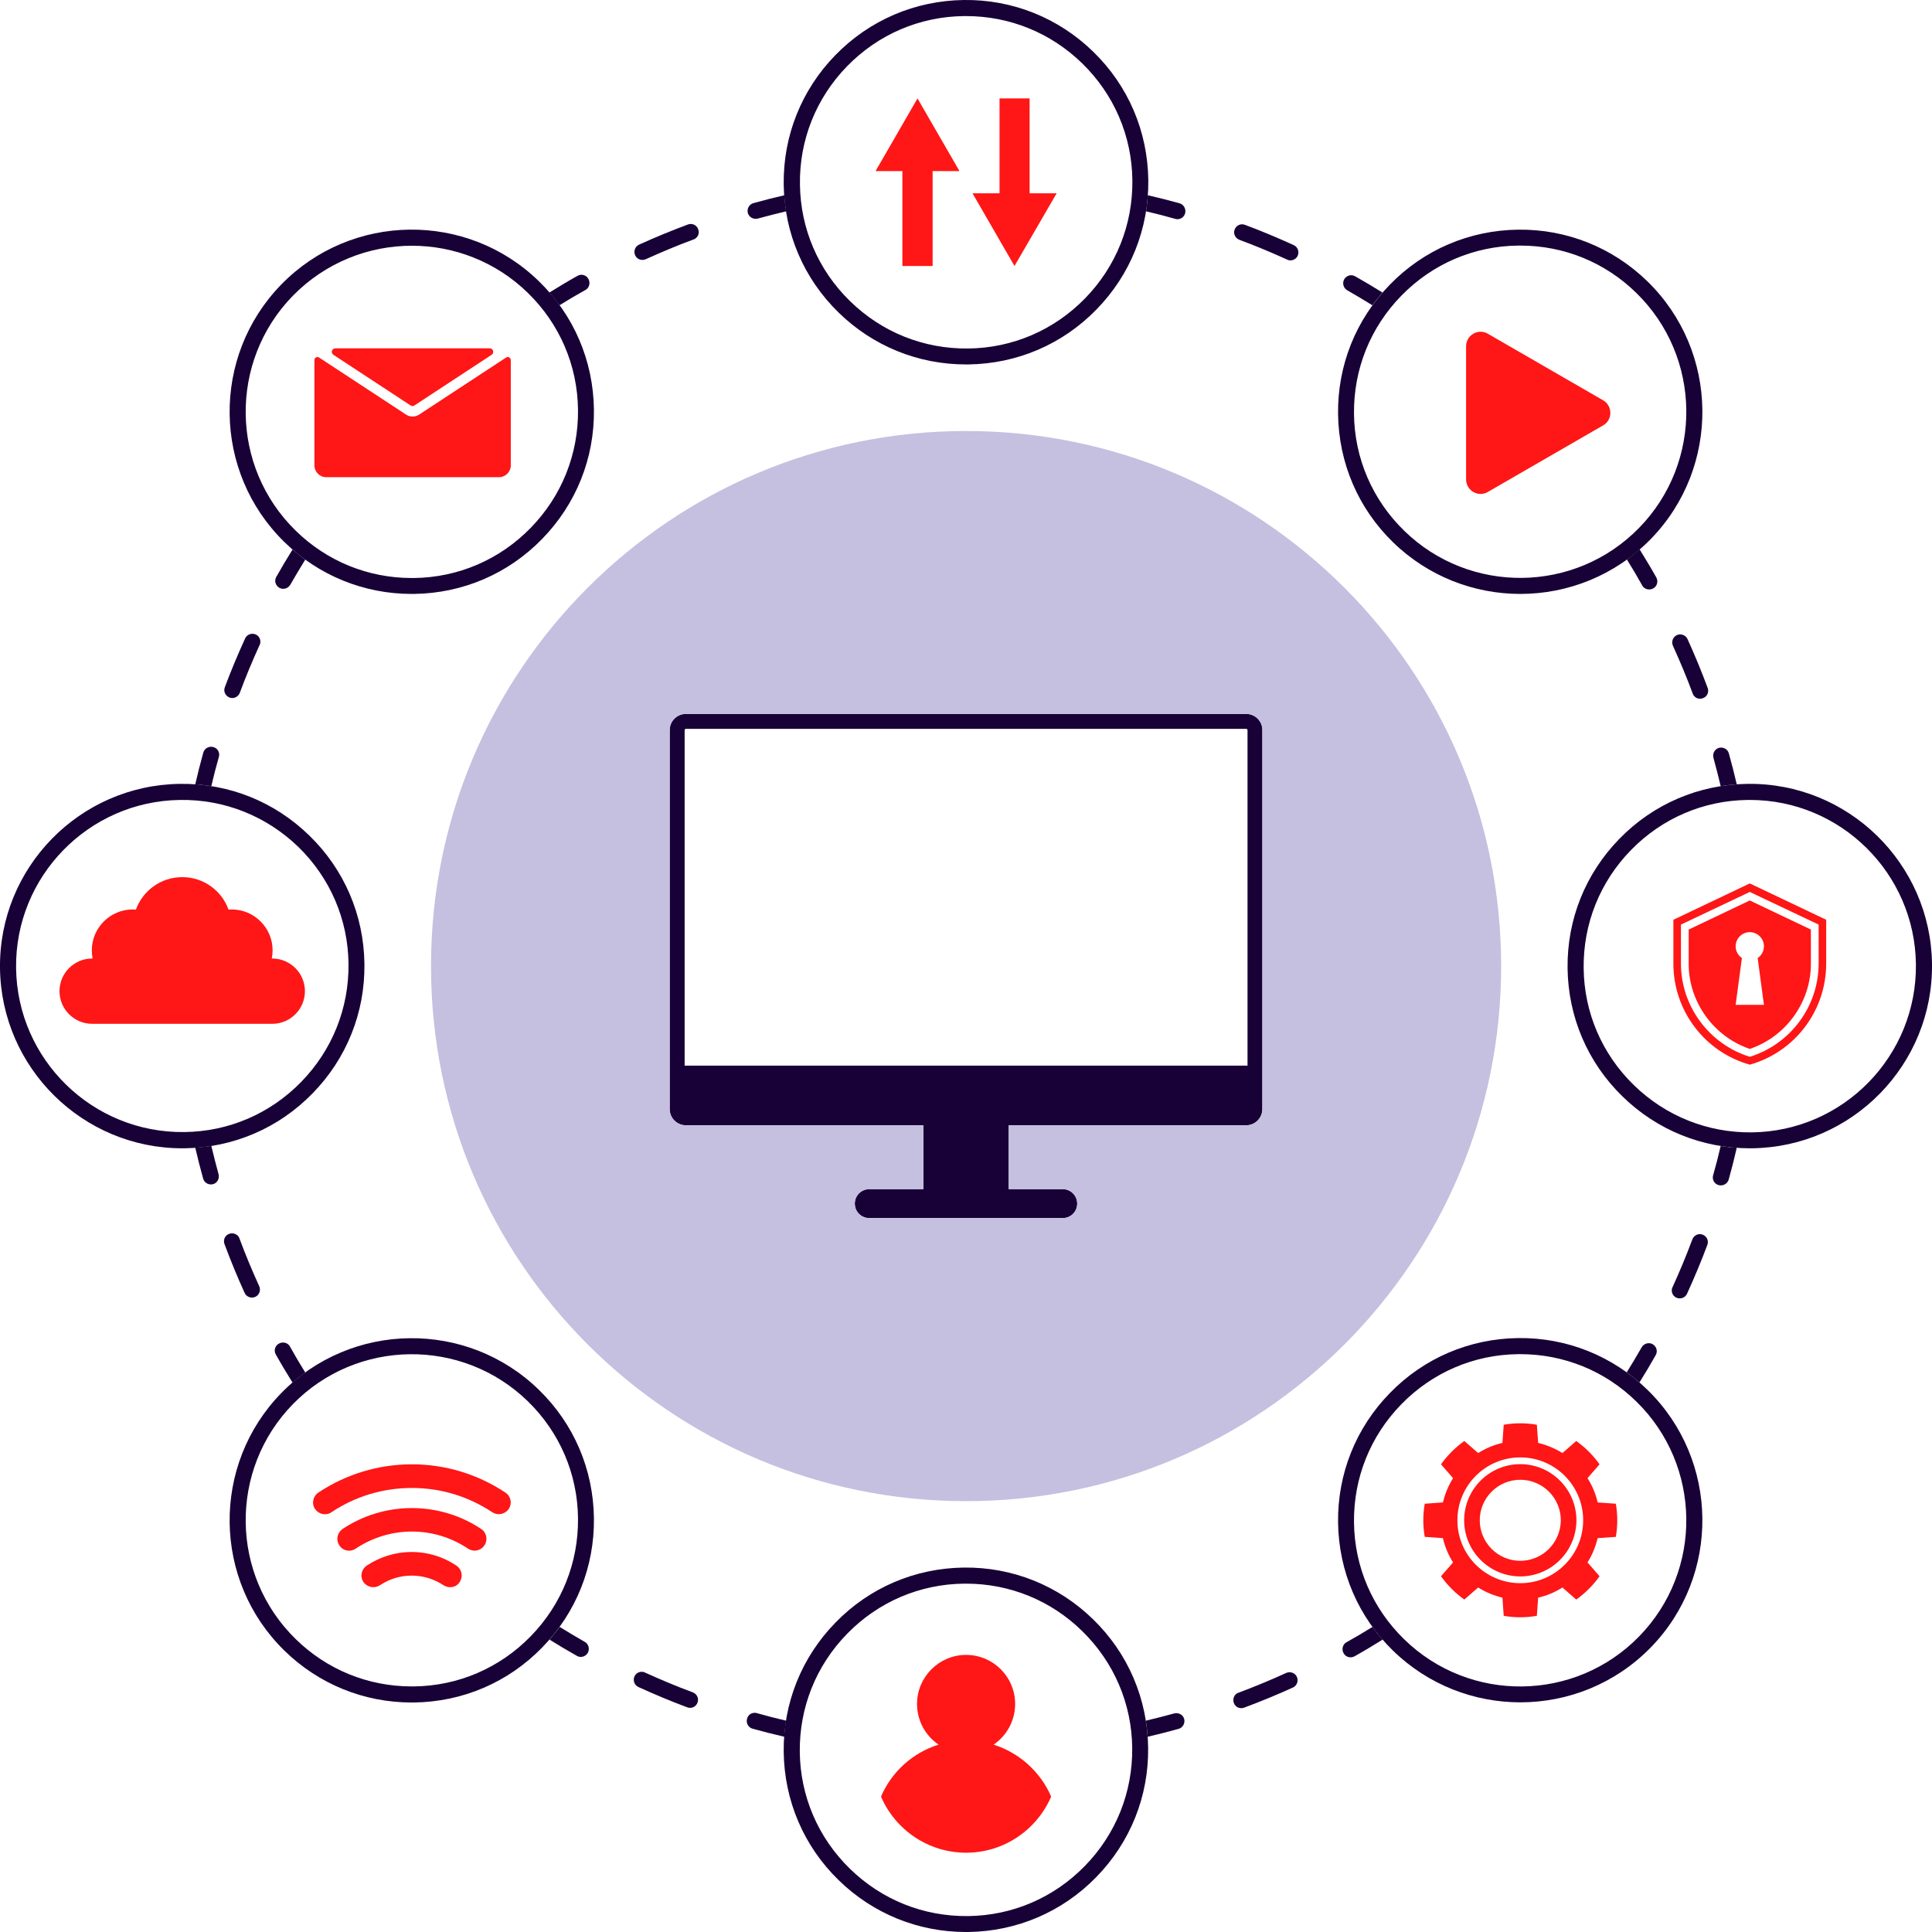<?xml version="1.0" encoding="UTF-8"?>
<!-- Generator: Adobe Illustrator 24.1.1, SVG Export Plug-In . SVG Version: 6.00 Build 0)  -->
<svg xmlns="http://www.w3.org/2000/svg" xmlns:xlink="http://www.w3.org/1999/xlink" version="1.1" id="Layer_28" x="0px" y="0px" viewBox="0 0 1201.3 1201.3" style="enable-background:new 0 0 1201.3 1201.3;" xml:space="preserve">
<style type="text/css">
	.st0{fill:#FFC403;}
	.st1{fill:#231F20;}
	.st2{fill:#FF1616;}
	.st3{fill:#180136;}
	.st4{fill:#C5BFE0;}
</style>
<symbol id="New_Symbol_20" viewBox="-2000 -79.3 4000 158.6">
	<g id="XMLID_8849_">
		<rect id="XMLID_8872_" x="-2000" y="-79.3" class="st0" width="2000" height="158.6"></rect>
		<path id="XMLID_8850_" class="st1" d="M-1631.6,79.3l157.9-158.6h52.6l-157.9,158.6H-1631.6z M-1526.3,79.3l157.9-158.6h52.6    l-157.9,158.6H-1526.3z M-1421.1,79.3l157.9-158.6h52.6l-157.9,158.6H-1421.1z M-1105.3,79.3l157.9-158.6h52.6l-157.9,158.6    H-1105.3z M-1210.5,79.3l157.9-158.6h52.6l-157.9,158.6H-1210.5z M-2000,26.5l105.3-105.8h52.6L-2000,79.3V26.5z M-1736.8,79.3    l157.9-158.6h52.6l-157.9,158.6H-1736.8z M-2000-79.3L-2000-79.3l52.7,0l-52.7,52.9V-79.3z M-1842.1,79.3l157.9-158.6h52.6    l-157.9,158.6H-1842.1z M-1947.4,79.3l157.9-158.6h52.6l-157.9,158.6H-1947.4z M-1315.8,79.3l157.9-158.6h52.6l-157.9,158.6    H-1315.8z M-368.4,79.3l157.9-158.6h52.6L-315.8,79.3H-368.4z M-263.2,79.3l157.9-158.6h52.6L-210.5,79.3H-263.2z M-473.7,79.3    l157.9-158.6h52.6L-421.1,79.3H-473.7z M-1000,79.3l157.9-158.6h52.6L-947.4,79.3H-1000z M-789.5,79.3l157.9-158.6h52.6    L-736.8,79.3H-789.5z M-894.7,79.3l157.9-158.6h52.6L-842.1,79.3H-894.7z M-578.9,79.3L-421-79.3h52.6L-526.3,79.3H-578.9z     M-684.2,79.3l157.9-158.6h52.6L-631.6,79.3H-684.2z M-52.6,79.3L0,26.5v52.9H-52.6z M-157.9,79.3L0-79.3v52.9L-105.3,79.3H-157.9    z"></path>
	</g>
	<g id="XMLID_8615_">
		<rect id="XMLID_8848_" y="-79.3" class="st0" width="2000" height="158.6"></rect>
		<path id="XMLID_8616_" class="st1" d="M368.4,79.3L526.3-79.3H579L421.1,79.3H368.4z M473.7,79.3L631.6-79.3h52.6L526.3,79.3    H473.7z M578.9,79.3L736.9-79.3h52.6L631.6,79.3H578.9z M894.7,79.3l157.9-158.6h52.6L947.4,79.3H894.7z M789.5,79.3L947.4-79.3    h52.6L842.1,79.3H789.5z M0,26.5L105.3-79.3h52.6L0,79.3V26.5z M263.2,79.3L421.1-79.3h52.6L315.8,79.3H263.2z M0-79.3L0-79.3    l52.7,0L0-26.4V-79.3z M157.9,79.3L315.8-79.3h52.6L210.5,79.3H157.9z M52.6,79.3L210.5-79.3h52.6L105.3,79.3H52.6z M684.2,79.3    L842.1-79.3h52.6L736.8,79.3H684.2z M1631.6,79.3l157.9-158.6h52.6L1684.2,79.3H1631.6z M1736.8,79.3l157.9-158.6h52.6    L1789.5,79.3H1736.8z M1526.3,79.3l157.9-158.6h52.6L1578.9,79.3H1526.3z M1000,79.3l157.9-158.6h52.6L1052.6,79.3H1000z     M1210.5,79.3l157.9-158.6h52.6L1263.2,79.3H1210.5z M1105.3,79.3l157.9-158.6h52.6L1157.9,79.3H1105.3z M1421.1,79.3L1579-79.3    h52.6L1473.7,79.3H1421.1z M1315.8,79.3l157.9-158.6h52.6L1368.4,79.3H1315.8z M1947.4,79.3l52.6-52.9v52.9H1947.4z M1842.1,79.3    L2000-79.3v52.9L1894.7,79.3H1842.1z"></path>
	</g>
</symbol>
<symbol id="New_Symbol_21" viewBox="-2000 -76.2 4000 152.5">
	<g id="XMLID_8764_">
		<rect id="XMLID_8876_" x="-2000" y="-76.2" class="st0" width="2000" height="152.5"></rect>
		<g id="XMLID_8765_">
			<g id="XMLID_8816_">
				<polygon id="XMLID_8875_" class="st1" points="-1923.8,0 -2000,-76.2 -2000,-25.7 -1974.3,0 -2000,25.7 -2000,76.2     "></polygon>
				<path id="XMLID_8826_" class="st1" d="M-1050.6,76.2l50.6-50.6v50.6H-1050.6z M-1000-76.2v50.6l-50.6-50.6H-1000z"></path>
				<polygon id="XMLID_8825_" class="st1" points="-1823.8,0 -1900,-76.2 -1950.6,-76.2 -1874.3,0 -1950.6,76.2 -1900,76.2     "></polygon>
				<polygon id="XMLID_8824_" class="st1" points="-1723.8,0 -1800,-76.2 -1850.6,-76.2 -1774.3,0 -1850.6,76.2 -1800,76.2     "></polygon>
				<polygon id="XMLID_8823_" class="st1" points="-1623.8,0 -1700,-76.2 -1750.6,-76.2 -1674.3,0 -1750.6,76.2 -1700,76.2     "></polygon>
				<polygon id="XMLID_8822_" class="st1" points="-1523.8,0 -1600,-76.2 -1650.6,-76.2 -1574.3,0 -1650.6,76.2 -1600,76.2     "></polygon>
				<polygon id="XMLID_8821_" class="st1" points="-1423.8,0 -1500,-76.2 -1550.6,-76.2 -1474.3,0 -1550.6,76.2 -1500,76.2     "></polygon>
				<polygon id="XMLID_8820_" class="st1" points="-1323.8,0 -1400,-76.2 -1450.6,-76.2 -1374.3,0 -1450.6,76.2 -1400,76.2     "></polygon>
				<polygon id="XMLID_8819_" class="st1" points="-1223.8,0 -1300,-76.2 -1350.6,-76.2 -1274.3,0 -1350.6,76.2 -1300,76.2     "></polygon>
				<polygon id="XMLID_8818_" class="st1" points="-1123.8,0 -1200,-76.2 -1250.6,-76.2 -1174.3,0 -1250.6,76.2 -1200,76.2     "></polygon>
				<polygon id="XMLID_8817_" class="st1" points="-1023.8,0 -1100,-76.2 -1150.6,-76.2 -1074.3,0 -1150.6,76.2 -1100,76.2     "></polygon>
			</g>
			<g id="XMLID_8766_">
				<polygon id="XMLID_8793_" class="st1" points="-923.8,0 -1000,-76.2 -1000,-25.7 -974.3,0 -1000,25.7 -1000,76.2     "></polygon>
				<path id="XMLID_8776_" class="st1" d="M-50.6,76.2L0,25.7v50.6H-50.6z M0-76.2v50.6l-50.6-50.6H0z"></path>
				<polygon id="XMLID_8775_" class="st1" points="-823.8,0 -900,-76.2 -950.6,-76.2 -874.3,0 -950.6,76.2 -900,76.2     "></polygon>
				<polygon id="XMLID_8774_" class="st1" points="-723.8,0 -800,-76.2 -850.6,-76.2 -774.3,0 -850.6,76.2 -800,76.2     "></polygon>
				<polygon id="XMLID_8773_" class="st1" points="-623.8,0 -700,-76.2 -750.6,-76.2 -674.3,0 -750.6,76.2 -700,76.2     "></polygon>
				<polygon id="XMLID_8772_" class="st1" points="-523.8,0 -600,-76.2 -650.6,-76.2 -574.3,0 -650.6,76.2 -600,76.2     "></polygon>
				<polygon id="XMLID_8771_" class="st1" points="-423.8,0 -500,-76.2 -550.6,-76.2 -474.3,0 -550.6,76.2 -500,76.2     "></polygon>
				<polygon id="XMLID_8770_" class="st1" points="-323.8,0 -400,-76.2 -450.6,-76.2 -374.3,0 -450.6,76.2 -400,76.2     "></polygon>
				<polygon id="XMLID_8769_" class="st1" points="-223.8,0 -300,-76.2 -350.6,-76.2 -274.3,0 -350.6,76.2 -300,76.2     "></polygon>
				<polygon id="XMLID_8768_" class="st1" points="-123.8,0 -200,-76.2 -250.6,-76.2 -174.3,0 -250.6,76.2 -200,76.2     "></polygon>
				<polygon id="XMLID_8767_" class="st1" points="-23.8,0 -100,-76.2 -150.6,-76.2 -74.3,0 -150.6,76.2 -100,76.2     "></polygon>
			</g>
		</g>
	</g>
	<g id="XMLID_1890_">
		<rect id="XMLID_8763_" y="-76.2" class="st0" width="2000" height="152.5"></rect>
		<g id="XMLID_1891_">
			<g id="XMLID_8624_">
				<polygon id="XMLID_8762_" class="st1" points="76.2,0 0,-76.2 0,-25.7 25.7,0 0,25.7 0,76.2     "></polygon>
				<path id="XMLID_8683_" class="st1" d="M949.4,76.2l50.6-50.6v50.6H949.4z M1000-76.2v50.6l-50.6-50.6H1000z"></path>
				<polygon id="XMLID_8678_" class="st1" points="176.2,0 100,-76.2 49.4,-76.2 125.7,0 49.4,76.2 100,76.2     "></polygon>
				<polygon id="XMLID_8676_" class="st1" points="276.2,0 200,-76.2 149.4,-76.2 225.7,0 149.4,76.2 200,76.2     "></polygon>
				<polygon id="XMLID_8675_" class="st1" points="376.2,0 300,-76.2 249.4,-76.2 325.7,0 249.4,76.2 300,76.2     "></polygon>
				<polygon id="XMLID_8674_" class="st1" points="476.2,0 400,-76.2 349.4,-76.2 425.7,0 349.4,76.2 400,76.2     "></polygon>
				<polygon id="XMLID_8673_" class="st1" points="576.2,0 500,-76.2 449.4,-76.2 525.7,0 449.4,76.2 500,76.2     "></polygon>
				<polygon id="XMLID_8628_" class="st1" points="676.2,0 600,-76.2 549.4,-76.2 625.7,0 549.4,76.2 600,76.2     "></polygon>
				<polygon id="XMLID_8627_" class="st1" points="776.2,0 700,-76.2 649.4,-76.2 725.7,0 649.4,76.2 700,76.2     "></polygon>
				<polygon id="XMLID_8626_" class="st1" points="876.2,0 800,-76.2 749.4,-76.2 825.7,0 749.4,76.2 800,76.2     "></polygon>
				<polygon id="XMLID_8625_" class="st1" points="976.2,0 900,-76.2 849.4,-76.2 925.7,0 849.4,76.2 900,76.2     "></polygon>
			</g>
			<g id="XMLID_5761_">
				<polygon id="XMLID_8623_" class="st1" points="1076.2,0 1000,-76.2 1000,-25.7 1025.7,0 1000,25.7 1000,76.2     "></polygon>
				<path id="XMLID_8620_" class="st1" d="M1949.4,76.2l50.6-50.6v50.6H1949.4z M2000-76.2v50.6l-50.6-50.6H2000z"></path>
				<polygon id="XMLID_8619_" class="st1" points="1176.2,0 1100,-76.2 1049.4,-76.2 1125.7,0 1049.4,76.2 1100,76.2     "></polygon>
				<polygon id="XMLID_8618_" class="st1" points="1276.2,0 1200,-76.2 1149.4,-76.2 1225.7,0 1149.4,76.2 1200,76.2     "></polygon>
				<polygon id="XMLID_8617_" class="st1" points="1376.2,0 1300,-76.2 1249.4,-76.2 1325.7,0 1249.4,76.2 1300,76.2     "></polygon>
				<polygon id="XMLID_5775_" class="st1" points="1476.2,0 1400,-76.2 1349.4,-76.2 1425.7,0 1349.4,76.2 1400,76.2     "></polygon>
				<polygon id="XMLID_5773_" class="st1" points="1576.2,0 1500,-76.2 1449.4,-76.2 1525.7,0 1449.4,76.2 1500,76.2     "></polygon>
				<polygon id="XMLID_5772_" class="st1" points="1676.2,0 1600,-76.2 1549.4,-76.2 1625.7,0 1549.4,76.2 1600,76.2     "></polygon>
				<polygon id="XMLID_5771_" class="st1" points="1776.2,0 1700,-76.2 1649.4,-76.2 1725.7,0 1649.4,76.2 1700,76.2     "></polygon>
				<polygon id="XMLID_5770_" class="st1" points="1876.2,0 1800,-76.2 1749.4,-76.2 1825.7,0 1749.4,76.2 1800,76.2     "></polygon>
				<polygon id="XMLID_5763_" class="st1" points="1976.2,0 1900,-76.2 1849.4,-76.2 1925.7,0 1849.4,76.2 1900,76.2     "></polygon>
			</g>
		</g>
	</g>
</symbol>
<g id="XMLID_3337_">
	<g id="XMLID_1346_">
		<g id="XMLID_1351_">
			<polygon id="XMLID_1352_" class="st2" points="621.5,61.2 621.5,120.2 604.7,120.2 630.8,165.4 657,120.2 640.2,120.2      640.2,61.2    "></polygon>
		</g>
		<g id="XMLID_1348_">
			<polygon id="XMLID_1350_" class="st2" points="561.1,165.4 561.1,106.4 544.4,106.4 570.5,61.2 596.6,106.4 579.9,106.4      579.9,165.4    "></polygon>
		</g>
	</g>
	<g id="XMLID_1355_">
		<g id="XMLID_1363_">
			<path id="XMLID_1364_" class="st2" d="M304.5,216.6h-96c-2.2,0-3,2.8-1.2,4l48,31.5c0.7,0.5,1.7,0.5,2.4,0l48-31.5     C307.5,219.4,306.7,216.6,304.5,216.6z"></path>
		</g>
		<g id="XMLID_1360_">
			<path id="XMLID_1361_" class="st2" d="M252.5,257.8l-54.1-35.5c-1.3-0.8-2.9,0.1-2.9,1.6v65.5c0,4,3.3,7.3,7.3,7.3h107.5     c4,0,7.3-3.3,7.3-7.3v-65.5c0-1.5-1.7-2.4-2.9-1.6l-54.1,35.5C258.1,259.4,254.9,259.4,252.5,257.8z"></path>
		</g>
	</g>
	<path id="XMLID_1362_" class="st2" d="M169.3,596h-0.3c0.3-1.7,0.5-3.4,0.5-5.1c0-14-11.4-25.4-25.4-25.4c-0.7,0-1.3,0-2,0.1   c-4.2-11.8-15.5-20.2-28.8-20.2c-13.3,0-24.5,8.4-28.8,20.2c-0.6,0-1.3-0.1-2-0.1c-14,0-25.4,11.4-25.4,25.4c0,1.8,0.2,3.5,0.5,5.1   h-0.3c-11.2,0-20.3,9.1-20.3,20.3v0c0,11.2,9.1,20.3,20.3,20.3h112c11.2,0,20.3-9.1,20.3-20.3v0C189.6,605.1,180.5,596,169.3,596z"></path>
	<g id="XMLID_1371_">
		<path id="XMLID_1631_" class="st2" d="M945.3,910.4c-19.3,0-34.9,15.7-34.9,34.9c0,19.3,15.7,34.9,34.9,34.9    c19.3,0,34.9-15.7,34.9-34.9C980.2,926,964.5,910.4,945.3,910.4z M945.3,970.5c-13.9,0-25.2-11.3-25.2-25.2    c0-13.9,11.3-25.2,25.2-25.2c13.9,0,25.2,11.3,25.2,25.2C970.4,959.2,959.2,970.5,945.3,970.5z"></path>
		<path id="XMLID_1622_" class="st2" d="M1004.7,955.6c0.6-3.3,0.9-6.8,0.9-10.3s-0.3-6.9-0.9-10.3l-11.3-0.8    c-1.2-5.4-3.4-10.5-6.3-15.1l7.5-8.6c-4-5.6-8.9-10.5-14.5-14.5l-8.6,7.5c-4.6-2.9-9.7-5-15.1-6.3l-0.8-11.3    c-3.3-0.6-6.8-0.9-10.3-0.9c-3.5,0-6.9,0.3-10.3,0.9l-0.8,11.3c-5.4,1.2-10.5,3.4-15.1,6.3l-8.6-7.5c-5.6,4-10.5,8.9-14.5,14.5    l7.5,8.6c-2.9,4.6-5,9.7-6.3,15.1l-11.3,0.8c-0.6,3.3-0.9,6.8-0.9,10.3s0.3,6.9,0.9,10.3l11.3,0.8c1.2,5.4,3.4,10.5,6.3,15.1    l-7.5,8.6c4,5.6,8.9,10.5,14.5,14.5l8.6-7.5c4.6,2.9,9.7,5,15.1,6.3l0.8,11.3c3.3,0.6,6.8,0.9,10.3,0.9c3.5,0,6.9-0.3,10.3-0.9    l0.8-11.3c5.4-1.2,10.5-3.4,15.1-6.3l8.6,7.5c5.6-4,10.5-8.9,14.5-14.5l-7.5-8.6c2.9-4.6,5-9.7,6.3-15.1L1004.7,955.6z     M945.3,984.4c-21.6,0-39.1-17.5-39.1-39.1c0-21.6,17.5-39.1,39.1-39.1c21.6,0,39.1,17.5,39.1,39.1    C984.4,966.9,966.8,984.4,945.3,984.4z"></path>
	</g>
	<g id="XMLID_1483_">
		<path id="XMLID_1497_" class="st3" d="M600.6,1201.3c-29.7,0-57.8-11.4-79.1-32.2c-21.7-21.1-33.8-49.4-34.2-79.7l0,0    c-0.4-30.3,11.1-58.9,32.2-80.5c21.1-21.7,49.4-33.8,79.7-34.2c30.2-0.4,58.9,11.1,80.5,32.2c21.7,21.1,33.8,49.4,34.2,79.7    c0.4,30.3-11.1,58.9-32.2,80.5c-21.1,21.7-49.4,33.8-79.7,34.2C601.6,1201.3,601.1,1201.3,600.6,1201.3z M600.7,984.7    c-0.4,0-0.9,0-1.3,0c-27.6,0.3-53.4,11.4-72.7,31.2c-19.3,19.8-29.7,45.8-29.4,73.4l0,0c0.3,27.6,11.4,53.4,31.2,72.7    c19.8,19.3,45.7,29.7,73.4,29.4c27.6-0.3,53.4-11.4,72.7-31.2c19.3-19.8,29.7-45.8,29.4-73.4c-0.3-27.6-11.4-53.4-31.2-72.7    C653.4,995.1,627.8,984.7,600.7,984.7z"></path>
	</g>
	<g id="XMLID_1501_">
		<path id="XMLID_1502_" class="st3" d="M945.3,1058.5c-28.5,0-57.1-10.7-79.1-32.1l0,0c-21.7-21.1-33.8-49.4-34.2-79.7    c-0.4-30.3,11.1-58.9,32.2-80.5c21.1-21.7,49.4-33.8,79.7-34.2c30.2-0.4,58.9,11.1,80.5,32.2c44.7,43.6,45.6,115.5,2,160.2    C1004.2,1047.1,974.8,1058.5,945.3,1058.5z M945.3,842c-0.4,0-0.9,0-1.3,0c-27.6,0.3-53.4,11.4-72.7,31.2    c-19.3,19.8-29.7,45.8-29.4,73.4c0.3,27.6,11.4,53.4,31.2,72.7l0,0c40.8,39.8,106.3,39,146.1-1.8c39.8-40.8,39-106.3-1.8-146.1    C998,852.4,972.4,842,945.3,842z"></path>
	</g>
	<g id="XMLID_1519_">
		<path id="XMLID_1520_" class="st3" d="M1088,714c-29.7,0-57.8-11.4-79.1-32.2c-21.7-21.1-33.8-49.4-34.2-79.7    c-0.4-30.3,11.1-58.9,32.2-80.5c21.1-21.7,49.4-33.8,79.7-34.2c62.5-0.8,113.9,49.4,114.7,111.9c0.8,62.5-49.4,113.9-111.9,114.7    l0,0C1088.9,714,1088.5,714,1088,714z M1088.1,497.4c-0.4,0-0.9,0-1.3,0c-27.6,0.3-53.4,11.4-72.7,31.2    c-19.3,19.8-29.7,45.8-29.4,73.4c0.3,27.6,11.4,53.4,31.2,72.7c19.8,19.3,45.9,29.7,73.4,29.4l0,0c57-0.7,102.7-47.6,102-104.6    C1190.6,542.9,1144.4,497.4,1088.1,497.4z"></path>
	</g>
	<g id="XMLID_1576_">
		<path id="XMLID_1577_" class="st3" d="M945.3,369.3c-28.5,0-57.1-10.7-79.1-32.1c-21.7-21.1-33.8-49.4-34.2-79.7    c-0.4-30.3,11.1-58.9,32.2-80.5c21.1-21.7,49.4-33.8,79.7-34.2c30.2-0.4,58.9,11.1,80.5,32.2c44.7,43.6,45.6,115.5,2,160.2l0,0    C1004.2,357.9,974.8,369.3,945.3,369.3z M945.3,152.7c-0.4,0-0.9,0-1.3,0c-27.6,0.3-53.4,11.4-72.7,31.2    c-19.3,19.8-29.7,45.8-29.4,73.4c0.3,27.6,11.4,53.4,31.2,72.7c40.8,39.8,106.3,39,146.1-1.8l0,0c39.8-40.8,39-106.3-1.8-146.1    C998,163.1,972.4,152.7,945.3,152.7z"></path>
	</g>
	<g id="XMLID_1580_">
		<path id="XMLID_1581_" class="st3" d="M256,369.3c-29.7,0-57.8-11.4-79.1-32.2c-44.7-43.6-45.6-115.5-2-160.2    c43.6-44.7,115.5-45.6,160.2-2l0,0c21.7,21.1,33.8,49.4,34.2,79.7c0.4,30.3-11.1,58.9-32.2,80.5c-21.1,21.7-49.4,33.8-79.7,34.2    C257,369.3,256.5,369.3,256,369.3z M256.1,152.8c-26.9,0-53.7,10.4-74,31.1c-39.8,40.8-39,106.3,1.8,146.1    c19.4,19,45,29.4,72.1,29.4c0.4,0,0.9,0,1.3,0c27.6-0.3,53.4-11.4,72.7-31.2c19.3-19.8,29.7-45.8,29.4-73.4    c-0.3-27.6-11.4-53.4-31.2-72.7l0,0C308.1,162.5,282.1,152.8,256.1,152.8z"></path>
	</g>
	<g id="XMLID_1584_">
		<path id="XMLID_1585_" class="st3" d="M113.3,714C51.5,714,0.8,664.1,0,602.1c-0.8-62.5,49.4-113.9,111.9-114.7l0,0    c30.4-0.4,58.9,11.1,80.5,32.2c21.7,21.1,33.8,49.4,34.2,79.7c0.4,30.3-11.1,58.9-32.2,80.5c-21.1,21.7-49.4,33.8-79.7,34.2    C114.2,714,113.8,714,113.3,714z M112,497.4C55.1,498.1,9.3,545,10,601.9c0.7,57,47.6,102.7,104.6,102    c27.6-0.3,53.4-11.4,72.7-31.2c19.3-19.8,29.7-45.8,29.4-73.4c-0.3-27.6-11.4-53.4-31.2-72.7C165.7,507.5,139.7,497,112,497.4    L112,497.4z"></path>
	</g>
	<g id="XMLID_1588_">
		<path id="XMLID_1589_" class="st3" d="M256,1058.6c-29.7,0-57.8-11.4-79.1-32.2c-44.7-43.6-45.6-115.5-2-160.2l0,0    c43.6-44.7,115.5-45.6,160.2-2c21.7,21.1,33.8,49.4,34.2,79.7c0.4,30.3-11.1,58.9-32.2,80.5c-21.1,21.7-49.4,33.8-79.7,34.2    C257,1058.6,256.5,1058.6,256,1058.6z M182.1,873.1c-39.8,40.8-39,106.3,1.8,146.1c19.4,19,45,29.4,72.1,29.4c0.4,0,0.9,0,1.3,0    c27.6-0.3,53.4-11.4,72.7-31.2c19.3-19.8,29.7-45.8,29.4-73.4c-0.3-27.6-11.4-53.4-31.2-72.7C287.4,831.6,221.9,832.4,182.1,873.1    L182.1,873.1z"></path>
	</g>
	<g id="XMLID_1592_">
		<path id="XMLID_1593_" class="st3" d="M600.6,226.6c-29.7,0-57.8-11.4-79.1-32.2c-21.7-21.1-33.8-49.4-34.2-79.7    c-0.4-30.3,11.1-58.9,32.2-80.5C540.7,12.5,569,0.4,599.3,0c30.2-0.4,58.9,11.1,80.5,32.2c21.7,21.1,33.8,49.4,34.2,79.7l0,0    c0.4,30.3-11.1,58.9-32.2,80.5c-21.1,21.7-49.4,33.8-79.7,34.2C601.6,226.6,601.1,226.6,600.6,226.6z M600.7,10    c-0.4,0-0.9,0-1.3,0c-27.6,0.3-53.4,11.4-72.7,31.2C507.5,60.9,497,87,497.4,114.6c0.3,27.6,11.4,53.4,31.2,72.7    c19.8,19.3,45.7,29.7,73.4,29.4c27.6-0.3,53.4-11.4,72.7-31.2c19.3-19.8,29.7-45.8,29.4-73.4l0,0c-0.3-27.6-11.4-53.4-31.2-72.7    C653.4,20.4,627.8,10,600.7,10z"></path>
	</g>
	<g id="XMLID_1596_">
		<path id="XMLID_1597_" class="st3" d="M802.4,161.9c-0.7,0-1.4-0.1-2.1-0.5c-9.7-4.4-19.7-8.6-29.7-12.3c-2.6-1-3.9-3.9-2.9-6.4    c1-2.6,3.8-3.9,6.4-2.9c10.2,3.8,20.4,8.1,30.3,12.6c2.5,1.1,3.6,4.1,2.5,6.6C806.1,160.8,804.3,161.9,802.4,161.9z"></path>
		<g id="XMLID_3432_">
			<path id="XMLID_1599_" class="st3" d="M837.7,180.5c5.2,3,10.5,6.1,15.6,9.3c2-2.7,4.1-5.3,6.3-7.9c-5.6-3.5-11.3-6.9-17-10.1     c-2.4-1.4-5.4-0.5-6.8,1.9C834.5,176.1,835.3,179.1,837.7,180.5z"></path>
		</g>
		<g id="XMLID_3430_">
			<path id="XMLID_1600_" class="st3" d="M733.4,126.4c-6.5-1.8-13.1-3.5-19.7-5c-0.2,3.4-0.6,6.7-1.1,10c6.1,1.4,12.2,3,18.2,4.7     c0.4,0.1,0.9,0.2,1.3,0.2c2.2,0,4.2-1.4,4.8-3.7C737.6,129.9,736,127.1,733.4,126.4z"></path>
		</g>
	</g>
	<g id="XMLID_1598_">
		<path id="XMLID_3428_" class="st3" d="M1053.6,433c-0.5-0.5-0.9-1.1-1.1-1.8c-3.7-10-7.9-20-12.3-29.7c-1.1-2.5,0-5.5,2.5-6.6    c2.5-1.1,5.5,0,6.6,2.5c4.5,9.9,8.7,20.1,12.5,30.3c1,2.6-0.3,5.5-2.9,6.4C1057,434.9,1054.9,434.4,1053.6,433z"></path>
		<g id="XMLID_1601_">
			<path id="XMLID_3427_" class="st3" d="M1065.4,471.2c1.6,5.8,3.1,11.7,4.5,17.6c3.3-0.5,6.6-0.9,10-1.1     c-1.5-6.4-3.1-12.8-4.9-19.2c-0.7-2.7-3.5-4.2-6.2-3.5C1066.2,465.8,1064.7,468.5,1065.4,471.2z"></path>
		</g>
		<g id="XMLID_1602_">
			<path id="XMLID_3425_" class="st3" d="M1029.9,359.1c-3.3-5.9-6.8-11.7-10.4-17.5c-2.5,2.2-5.2,4.3-7.9,6.3     c3.3,5.3,6.5,10.7,9.5,16.1c0.2,0.4,0.5,0.8,0.8,1.1c1.5,1.5,4,1.9,6,0.8C1030.4,364.6,1031.2,361.5,1029.9,359.1z"></path>
		</g>
	</g>
	<g id="XMLID_1603_">
		<path id="XMLID_3422_" class="st3" d="M1039.5,802.4c0-0.7,0.1-1.4,0.5-2.1c4.4-9.7,8.6-19.7,12.3-29.7c1-2.6,3.9-3.9,6.4-2.9    c2.6,1,3.9,3.8,2.9,6.4c-3.8,10.2-8.1,20.4-12.6,30.3c-1.1,2.5-4.1,3.6-6.6,2.5C1040.6,806.1,1039.5,804.3,1039.5,802.4z"></path>
		<g id="XMLID_1604_">
			<path id="XMLID_3421_" class="st3" d="M1020.8,837.7c-3,5.2-6.1,10.5-9.3,15.6c2.7,2,5.3,4.1,7.9,6.3c3.5-5.6,6.9-11.3,10.1-17     c1.4-2.4,0.5-5.4-1.9-6.8C1025.3,834.5,1022.2,835.3,1020.8,837.7z"></path>
		</g>
		<g id="XMLID_1605_">
			<path id="XMLID_3419_" class="st3" d="M1074.9,733.4c1.8-6.5,3.5-13.1,5-19.7c-3.4-0.2-6.7-0.6-10-1.1c-1.4,6.1-3,12.2-4.7,18.2     c-0.1,0.4-0.2,0.9-0.2,1.3c0,2.2,1.4,4.2,3.7,4.8C1071.4,737.6,1074.2,736,1074.9,733.4z"></path>
		</g>
	</g>
	<g id="XMLID_1606_">
		<path id="XMLID_3416_" class="st3" d="M768.3,1053.6c0.5-0.5,1.1-0.9,1.8-1.1c10-3.7,20-7.9,29.7-12.3c2.5-1.1,5.5,0,6.6,2.5    c1.1,2.5,0,5.5-2.5,6.6c-9.9,4.5-20.1,8.7-30.3,12.5c-2.6,1-5.5-0.3-6.4-2.9C766.5,1057,767,1054.9,768.3,1053.6z"></path>
		<g id="XMLID_1607_">
			<path id="XMLID_3415_" class="st3" d="M730.1,1065.4c-5.8,1.6-11.7,3.1-17.6,4.5c0.5,3.3,0.9,6.6,1.1,10     c6.4-1.5,12.8-3.1,19.2-4.9c2.7-0.7,4.2-3.5,3.5-6.2C735.6,1066.2,732.8,1064.7,730.1,1065.4z"></path>
		</g>
		<g id="XMLID_1608_">
			<path id="XMLID_3413_" class="st3" d="M842.2,1029.9c5.9-3.3,11.7-6.8,17.5-10.4c-2.2-2.5-4.3-5.2-6.3-7.9     c-5.3,3.3-10.7,6.5-16.1,9.5c-0.4,0.2-0.8,0.5-1.1,0.8c-1.5,1.5-1.9,4-0.8,6C836.7,1030.4,839.8,1031.2,842.2,1029.9z"></path>
		</g>
	</g>
	<g id="XMLID_1609_">
		<path id="XMLID_3410_" class="st3" d="M399,1039.5c0.7,0,1.4,0.1,2.1,0.5c9.7,4.4,19.7,8.6,29.7,12.3c2.6,1,3.9,3.9,2.9,6.4    c-1,2.6-3.8,3.9-6.4,2.9c-10.2-3.8-20.4-8.1-30.3-12.6c-2.5-1.1-3.6-4.1-2.5-6.6C395.3,1040.6,397.1,1039.5,399,1039.5z"></path>
		<g id="XMLID_1610_">
			<path id="XMLID_3409_" class="st3" d="M363.6,1020.9c-5.2-3-10.5-6.1-15.6-9.3c-2,2.7-4.1,5.3-6.3,7.9c5.6,3.5,11.3,6.9,17,10.1     c2.4,1.4,5.4,0.5,6.8-1.9C366.8,1025.3,366,1022.2,363.6,1020.9z"></path>
		</g>
		<g id="XMLID_1611_">
			<path id="XMLID_3407_" class="st3" d="M468,1074.9c6.5,1.8,13.1,3.5,19.7,5c0.2-3.4,0.6-6.7,1.1-10c-6.1-1.4-12.2-3-18.2-4.7     c-0.4-0.1-0.9-0.2-1.3-0.2c-2.2,0-4.2,1.4-4.8,3.7C463.8,1071.4,465.3,1074.2,468,1074.9z"></path>
		</g>
	</g>
	<g id="XMLID_1612_">
		<path id="XMLID_3403_" class="st3" d="M147.8,768.3c0.5,0.5,0.9,1.1,1.1,1.8c3.7,10,7.9,20,12.3,29.7c1.1,2.5,0,5.5-2.5,6.6    s-5.5,0-6.6-2.5c-4.5-9.9-8.7-20.1-12.5-30.3c-1-2.6,0.3-5.5,2.9-6.4C144.4,766.5,146.4,767,147.8,768.3z"></path>
		<g id="XMLID_1613_">
			<path id="XMLID_3402_" class="st3" d="M135.9,730.1c-1.6-5.8-3.1-11.7-4.5-17.6c-3.3,0.5-6.6,0.9-10,1.1     c1.5,6.4,3.1,12.8,4.9,19.2c0.7,2.7,3.5,4.2,6.2,3.5C135.1,735.6,136.6,732.8,135.9,730.1z"></path>
		</g>
		<g id="XMLID_1614_">
			<path id="XMLID_3400_" class="st3" d="M171.5,842.2c3.3,5.9,6.8,11.7,10.4,17.5c2.5-2.2,5.2-4.3,7.9-6.3     c-3.3-5.3-6.5-10.7-9.5-16.1c-0.2-0.4-0.5-0.8-0.8-1.1c-1.5-1.5-4-1.9-6-0.8C171,836.7,170.1,839.8,171.5,842.2z"></path>
		</g>
	</g>
	<g id="XMLID_1615_">
		<path id="XMLID_3397_" class="st3" d="M161.9,399c0,0.7-0.1,1.4-0.5,2.1c-4.4,9.7-8.6,19.7-12.3,29.7c-1,2.6-3.9,3.9-6.4,2.9    c-2.6-1-3.9-3.8-2.9-6.4c3.8-10.2,8.1-20.4,12.6-30.3c1.1-2.5,4.1-3.6,6.6-2.5C160.8,395.3,161.9,397.1,161.9,399z"></path>
		<g id="XMLID_1616_">
			<path id="XMLID_3396_" class="st3" d="M180.5,363.6c3-5.2,6.1-10.5,9.3-15.6c-2.7-2-5.3-4.1-7.9-6.3c-3.5,5.6-6.9,11.3-10.1,17     c-1.4,2.4-0.5,5.4,1.9,6.8C176.1,366.8,179.1,366,180.5,363.6z"></path>
		</g>
		<g id="XMLID_1617_">
			<path id="XMLID_3393_" class="st3" d="M126.4,468c-1.8,6.5-3.5,13.1-5,19.7c3.4,0.2,6.7,0.6,10,1.1c1.4-6.1,3-12.2,4.7-18.2     c0.1-0.4,0.2-0.9,0.2-1.3c0-2.2-1.4-4.2-3.7-4.8C129.9,463.8,127.1,465.3,126.4,468z"></path>
		</g>
	</g>
	<g id="XMLID_1618_">
		<path id="XMLID_3389_" class="st3" d="M433,147.8c-0.5,0.5-1.1,0.9-1.8,1.1c-10,3.7-20,7.9-29.7,12.3c-2.5,1.1-5.5,0-6.6-2.5    c-1.1-2.5,0-5.5,2.5-6.6c9.9-4.5,20.1-8.7,30.3-12.5c2.6-1,5.5,0.3,6.4,2.9C434.9,144.4,434.4,146.4,433,147.8z"></path>
		<g id="XMLID_1619_">
			<path id="XMLID_3380_" class="st3" d="M471.2,135.9c5.8-1.6,11.7-3.1,17.6-4.5c-0.5-3.3-0.9-6.6-1.1-10     c-6.4,1.5-12.8,3.1-19.2,4.9c-2.7,0.7-4.2,3.5-3.5,6.2C465.8,135.1,468.5,136.6,471.2,135.9z"></path>
		</g>
		<g id="XMLID_1620_">
			<path id="XMLID_3377_" class="st3" d="M359.1,171.5c-5.9,3.3-11.7,6.8-17.5,10.4c2.2,2.5,4.3,5.2,6.3,7.9     c5.3-3.3,10.7-6.5,16.1-9.5c0.4-0.2,0.8-0.5,1.1-0.8c1.5-1.5,1.9-4,0.8-6C364.6,171,361.5,170.1,359.1,171.5z"></path>
		</g>
	</g>
	<path id="XMLID_3373_" class="st2" d="M911.6,298.1v-82.8c0-6.9,7.5-11.3,13.5-7.8l71.7,41.4c6,3.5,6,12.2,0,15.6l-71.7,41.4   C919.1,309.4,911.6,305,911.6,298.1z"></path>
	<g id="XMLID_1621_">
		<path id="XMLID_1623_" class="st3" d="M774.9,443.9H426.5c-5.6,0-10.1,4.5-10.1,10.1v208.6v27c0,5.6,4.5,10.1,10.1,10.1h147.6    v39.7h-33.6c-5,0-9,4-9,9c0,5,4,9,9,9h120.3c5,0,9-4,9-9c0-5-4-9-9-9h-33.6v-39.7h147.6c5.6,0,10.1-4.5,10.1-10.1v-27V454    C785,448.4,780.4,443.9,774.9,443.9z M425.7,662.6V454c0-0.4,0.3-0.8,0.8-0.8h348.4c0.4,0,0.8,0.3,0.8,0.8v208.6H425.7z"></path>
	</g>
	<g id="XMLID_3357_">
		<path id="XMLID_1627_" class="st4" d="M600.7,268C416.9,268,268,416.9,268,600.7s148.9,332.7,332.7,332.7    c183.7,0,332.7-148.9,332.7-332.7S784.4,268,600.7,268z M785,662.6v27c0,5.6-4.5,10.1-10.1,10.1H627.2v39.7h33.6c5,0,9,4,9,9    c0,5-4,9-9,9H540.5c-5,0-9-4-9-9c0-5,4-9,9-9h33.6v-39.7H426.5c-5.6,0-10.1-4.5-10.1-10.1v-27V454c0-5.6,4.5-10.1,10.1-10.1h348.4    c5.6,0,10.1,4.5,10.1,10.1V662.6z"></path>
	</g>
	<g id="XMLID_1637_">
		<path id="XMLID_1648_" class="st2" d="M1088,549.3l-47.5,22.6v27.3c0,29.2,19.4,54.9,47.5,62.8v0v0c28.1-7.9,47.5-33.6,47.5-62.8    v-27.3L1088,549.3z M1130.8,599.2c0,26.5-17.5,50.1-42.8,57.9c-25.2-7.8-42.8-31.4-42.8-57.9v-24.3l42.8-20.3l42.8,20.3V599.2z"></path>
		<path id="XMLID_1644_" class="st2" d="M1088,559.9l-38,18.1v21.3c0,23.8,15.6,45.3,38,52.9c22.5-7.6,38-29.1,38-52.9v-21.3    L1088,559.9z M1096.8,624.8h-8.8h-8.8l3.9-29.1c-2.3-1.6-3.9-4.2-3.9-7.3c0-4.8,3.9-8.8,8.8-8.8c4.8,0,8.8,3.9,8.8,8.8    c0,3-1.5,5.7-3.9,7.3L1096.8,624.8z"></path>
	</g>
	<path id="XMLID_1646_" class="st2" d="M617.8,1084.8c8.1-5.5,13.4-14.8,13.4-25.3c0-16.9-13.7-30.5-30.5-30.5s-30.5,13.7-30.5,30.5   c0,10.5,5.3,19.8,13.4,25.3c-16.1,5-29.2,16.9-35.8,32.3c8.8,20.5,29.2,34.9,52.9,34.9c23.7,0,44.1-14.4,52.9-34.9   C647,1101.8,633.9,1089.9,617.8,1084.8z"></path>
	<g id="XMLID_1655_">
		<g id="XMLID_1783_">
			<path id="XMLID_1791_" class="st2" d="M310.2,941.5c-1.4,0-2.8-0.4-4.1-1.2c-14.9-9.9-32.1-15.1-50-15.1     c-17.9,0-35.2,5.2-50,15.1c-3.4,2.3-7.9,1.3-10.2-2c-2.3-3.4-1.3-7.9,2-10.2c17.3-11.5,37.4-17.6,58.2-17.6     c20.8,0,40.9,6.1,58.2,17.6c3.4,2.3,4.3,6.8,2,10.2C314.9,940.3,312.5,941.5,310.2,941.5z"></path>
		</g>
		<g id="XMLID_1724_">
			<path id="XMLID_1725_" class="st2" d="M217.1,964.2c-2.4,0-4.7-1.1-6.1-3.3c-2.3-3.4-1.3-7.9,2-10.2c12.8-8.5,27.7-13,43.1-13     c15.4,0,30.3,4.5,43.1,13c3.4,2.3,4.3,6.8,2,10.2c-2.3,3.4-6.8,4.3-10.2,2c-10.4-6.9-22.4-10.6-34.9-10.6     c-12.5,0-24.5,3.7-34.9,10.6C219.9,963.8,218.5,964.2,217.1,964.2z"></path>
		</g>
		<g id="XMLID_1722_">
			<path id="XMLID_1723_" class="st2" d="M279.9,986.9c-1.4,0-2.8-0.4-4.1-1.2c-5.9-3.9-12.7-6-19.8-6c-7.1,0-13.9,2.1-19.8,6     c-3.4,2.2-7.9,1.3-10.2-2c-2.3-3.4-1.3-7.9,2-10.2c8.3-5.5,18-8.5,27.9-8.5c10,0,19.6,2.9,27.9,8.5c3.4,2.3,4.3,6.8,2,10.2     C284.6,985.8,282.3,986.9,279.9,986.9z"></path>
		</g>
	</g>
</g>
</svg>
